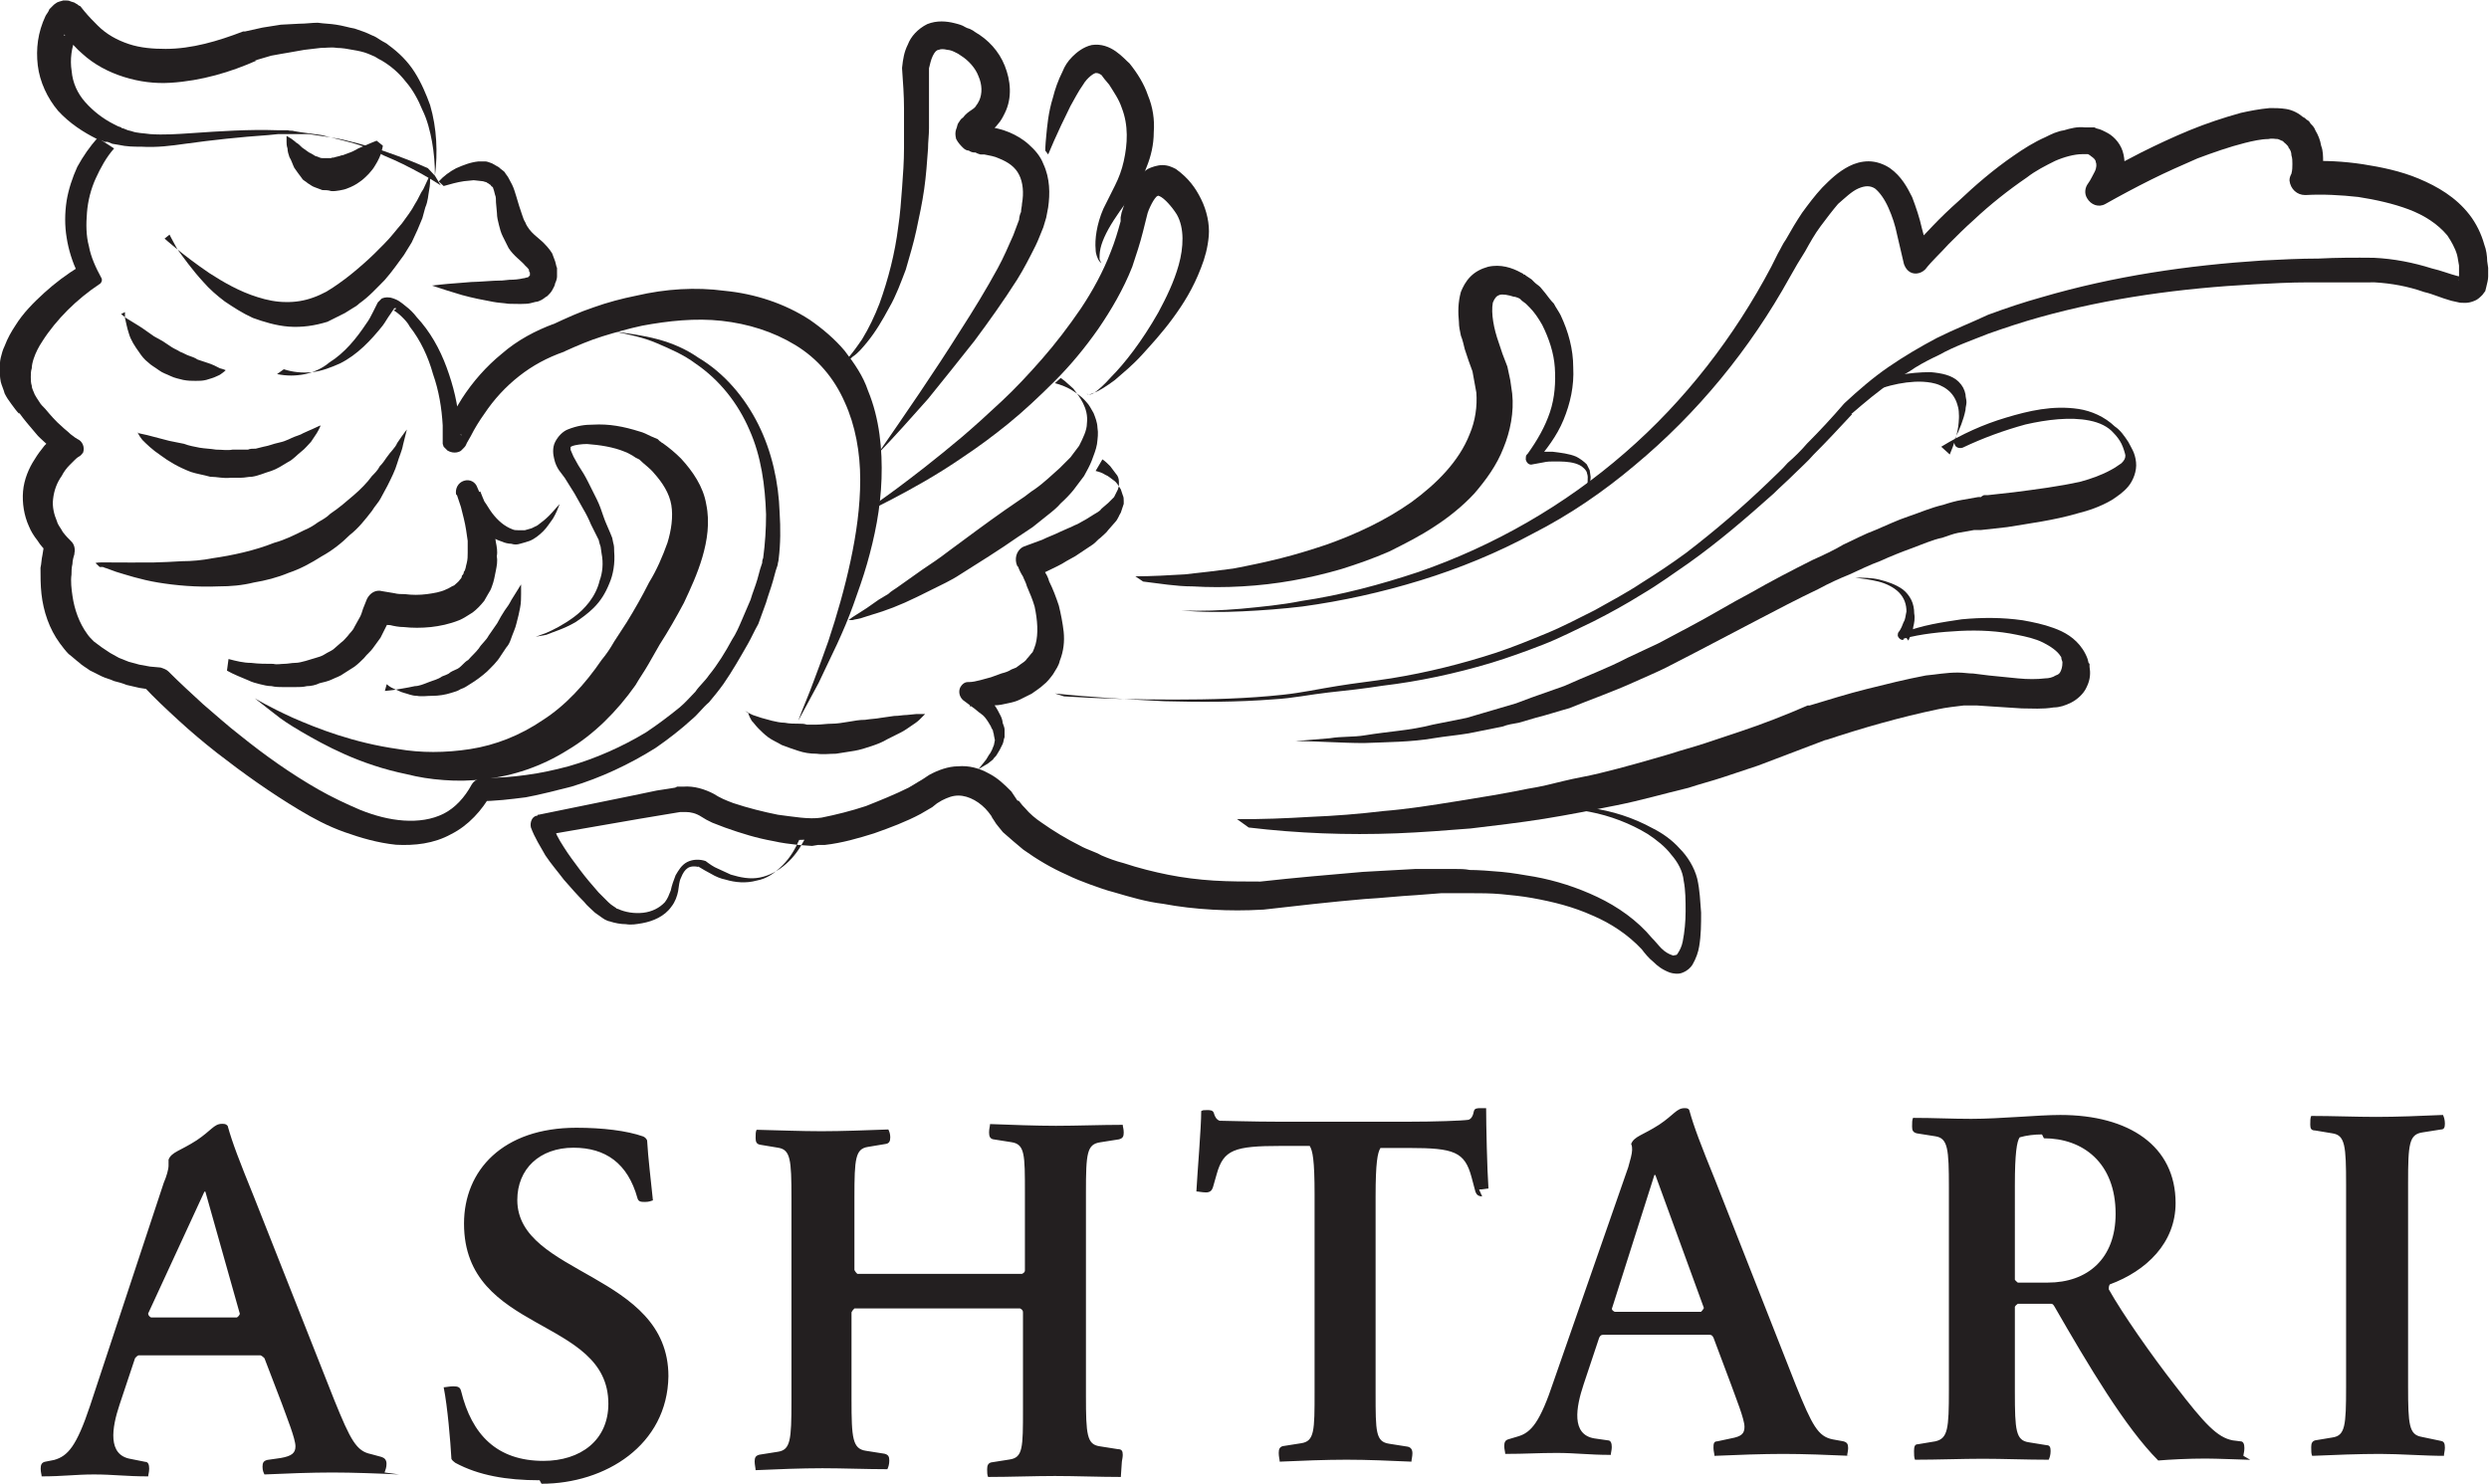 <svg xml:space="preserve" data-sanitized-enable-background="new 108.92 47.88 342.492 204.212" viewBox="108.92 47.88 342.492 204.212" height="204.212px" width="342.492px" y="0px" x="0px" xmlns:xlink="http://www.w3.org/1999/xlink" xmlns="http://www.w3.org/2000/svg" id="Layer_1" version="1.1">
<g transform="matrix(1.333 0 0 -1.333 0 305.333)">
	<path d="M125.88,175.77c-1.33,0.6-2.7,1.13-4.06,1.6c-0.68,0.26-1.38,0.45-2.07,0.65l-1.04,0.3l-1,0.25
		c-1.4,0.38-2.8,0.5-4.1,0.72h-3.2l-1-0.1c-2.9-0.2-5.7-0.5-8.6-0.9c-1.4-0.2-2.9-0.4-4.5-0.3c-0.8,0-1.5,0-2.4,0.2l-0.6,0.1
		l-0.5,0.2h-0.3l-0.2,0.1l-0.6,0.2c-1.4,0.7-2.8,1.6-4,2.9c-1.1,1.3-1.9,3-2.1,4.7s0,3.4,0.8,5.1c0.1,0.2,0.3,0.4,0.4,0.7l0.4,0.4
		c0.1,0.1,0.1,0.1,0.4,0.3c0.2,0.1,0.7,0.2,0.6,0.2h0.3c0.2,0,0.3,0,0.5-0.1c0.3-0.1,0.4-0.1,0.5-0.2c0.2-0.1,0.2-0.1,0.3-0.2
		l0.2-0.1l0.4-0.5c0.5-0.6,0.9-1,1.4-1.5c0.9-0.9,2-1.5,3.2-1.9c1.2-0.4,2.5-0.5,3.8-0.5c2.7,0,5.4,0.8,8,1.8h0.2l1.8,0.4l1.9,0.3
		l1.9,0.1c0.7,0,1.3,0.1,1.9,0.1c0.7-0.1,1.3-0.1,1.9-0.2c0.7-0.1,1.3-0.3,1.9-0.4c0.6-0.2,1.2-0.4,1.8-0.7c0.3-0.1,0.6-0.3,0.9-0.5
		c0.3-0.2,0.6-0.3,0.8-0.5c1.1-0.8,2-1.7,2.7-2.8c0.7-1.1,1.2-2.3,1.6-3.4c0.7-2.4,0.8-4.9,0.5-7.3 M126.61,174.99
		c0,1.2-0.1,2.4-0.3,3.5c-0.2,1.1-0.5,2.3-1,3.3c-0.4,1-1,2.1-1.7,2.9c-0.7,0.9-1.5,1.6-2.5,2.2c-0.2,0.1-0.4,0.2-0.7,0.4l-0.7,0.3
		c-0.5,0.2-1,0.3-1.6,0.4c-0.5,0.1-1.1,0.2-1.6,0.2c-0.6,0.1-1.1,0-1.7,0l-1.7-0.2l-1.7-0.3c0,0-1.2-0.2-1.7-0.3l-1.7-0.5h0.2
		c-2.7-1.2-5.7-2.1-8.9-2.3c-1.6-0.1-3.2,0.1-4.8,0.6c-1.6,0.5-3.1,1.3-4.3,2.4c-0.6,0.5-1.2,1.2-1.6,1.7l-0.3,0.3v-0.1l0.3-0.1
		l0.3-0.1h0.3h-0.1c-0.2-0.1,0.2,0,0.3,0.1l0.2,0.1l-0.1-0.3c-0.4-0.9-0.6-2.2-0.4-3.4c0.1-1.2,0.6-2.3,1.4-3.2
		c0.8-0.9,1.8-1.7,3-2.3l0.4-0.2l0.3-0.1l0.1-0.1c-0.1,0.1,0,0,0,0h0.1l0.5-0.2l0.4-0.1c0.5-0.2,1.2-0.2,1.9-0.3
		c1.4-0.1,2.8,0,4.3,0.1c2.9,0.2,5.9,0.4,8.8,0.3h1.1c0.3-0.1,0.4,0,0.7-0.1l0.6-0.1l2.2-0.3c1.5-0.4,3-0.7,4.4-1.2l1-0.4l1-0.5
		c0.7-0.3,1.4-0.6,2-0.9c1.4-0.7,2.7-1.4,3.9-2.2" fill="#231F20"></path>
	<path d="M121.23,178.1c0,0-0.02-0.23-0.13-0.6c-0.1-0.4-0.32-0.9-0.68-1.47c-0.17-0.3-0.4-0.57-0.66-0.86
		c-0.28-0.27-0.56-0.58-0.94-0.82c-0.36-0.27-0.8-0.5-1.27-0.67c-0.22-0.1-0.5-0.15-0.76-0.2c-0.3-0.05-0.6-0.1-0.9-0.07
		c-0.3,0.1-0.6,0.1-0.9,0.1l-0.8,0.3c-0.3,0.1-0.5,0.3-0.7,0.4c-0.2,0.2-0.5,0.3-0.6,0.5c-0.3,0.4-0.6,0.8-0.8,1.1
		c-0.2,0.4-0.3,0.8-0.5,1.1c-0.1,0.3-0.2,0.6-0.2,0.9c-0.1,0.3-0.1,0.5-0.1,0.7v0.6l0.5-0.3c0.1-0.1,0.3-0.2,0.5-0.4
		c0.2-0.1,0.4-0.3,0.6-0.5l0.7-0.5c0.2-0.1,0.4-0.2,0.7-0.4c0.2,0,0.4-0.2,0.7-0.2h0.9c0.1,0.1,0.2,0,0.4,0.1l0.4,0.1
		c0.1,0,0.2,0.1,0.4,0.1l0.8,0.3c0.3,0.1,0.6,0.3,0.8,0.4l1.4,0.6l0.5,0.2 M93.49,177.81c-0.8-0.9-1.4-2-1.9-3.1
		c-0.5-1.1-0.8-2.3-0.9-3.5c-0.1-1.2-0.1-2.4,0.2-3.5c0.2-1.1,0.7-2.2,1.3-3.3c0.1-0.2,0-0.5-0.2-0.6c-1.2-0.8-2.3-1.7-3.3-2.7
		c-1-1-1.9-2.1-2.6-3.2c-0.4-0.6-0.7-1.2-0.9-1.8c-0.1-0.3-0.2-0.7-0.2-1c-0.1-0.3-0.1-0.6-0.1-0.9s0-0.6,0.1-0.9
		c0-0.3,0.2-0.6,0.3-0.9c0.1-0.2,0.3-0.5,0.5-0.8c0.1-0.2,0.4-0.5,0.6-0.7c0.5-0.6,1.1-1.3,1.7-1.8c0.3-0.3,0.6-0.5,0.9-0.8l0.4-0.3
		c0.1-0.1,0.2-0.1,0.3-0.2c0.5-0.2,0.8-0.8,0.6-1.4c-0.1-0.1-0.2-0.3-0.4-0.4c-0.2-0.1-0.4-0.3-0.5-0.4l-0.5-0.5
		c-0.3-0.3-0.6-0.7-0.8-1.1c-0.5-0.7-0.8-1.5-0.9-2.4c-0.1-0.8,0.1-1.6,0.4-2.3c0.1-0.4,0.4-0.7,0.6-1.1c0.3-0.4,0.6-0.7,0.9-1
		c0.3-0.3,0.4-0.8,0.3-1.2v-0.1c-0.1-0.3-0.2-0.7-0.2-1c-0.1-0.4-0.1-0.8-0.1-1.1c-0.1-0.7,0-1.5,0.1-2.2c0.2-1.4,0.7-2.8,1.5-3.9
		c0.2-0.3,0.4-0.5,0.7-0.8c0.3-0.2,0.5-0.4,0.8-0.6l0.9-0.6l0.9-0.5l1-0.4l1.1-0.3l1.1-0.2l1.1-0.1c0.3-0.1,0.6-0.2,0.8-0.4
		c1.2-1.2,2.4-2.3,3.6-3.4c1.3-1.1,2.5-2.2,3.8-3.2c2.6-2.1,5.3-4,8.1-5.6c1.4-0.8,2.9-1.5,4.3-2.099c1.5-0.601,3-1,4.5-1.1
		c1.5-0.1,2.9,0.1,4.1,0.699c1.2,0.6,2.2,1.7,2.9,3c0.3,0.5,0.8,0.7,1.3,0.7c1.4,0,2.9,0.1,4.3,0.3c1.5,0.201,2.9,0.5,4.4,0.901
		c2.8,0.799,5.5,2,8,3.5c1.2,0.8,2.4,1.7,3.5,2.6c0.6,0.5,1,1,1.6,1.6c0.4,0.6,1,1.1,1.4,1.7c0.9,1.1,1.7,2.4,2.4,3.7
		c0.4,0.6,0.7,1.3,1,2l0.9,2.1c0.2,0.7,0.5,1.4,0.7,2.1l0.3,1.1l0.2,0.6c0,0.1,0,0.3,0.1,0.5c0.2,1.5,0.3,3,0.3,4.5
		c-0.1,3-0.5,6-1.7,8.7c-1.2,2.8-3.1,5.2-5.6,6.9c-1.2,0.9-2.6,1.5-4,2.1c-1.4,0.6-2.9,0.9-4.4,1.2c1.5-0.2,3-0.4,4.5-0.8
		c1.5-0.4,2.9-1,4.2-1.9c2.7-1.6,4.8-4.1,6.2-6.9c1.4-2.8,2.1-6,2.2-9.1c0.1-1.6,0.1-3.2-0.1-4.8c0-0.2-0.1-0.4-0.1-0.6l-0.2-0.6
		l-0.3-1.1c-0.2-0.7-0.5-1.5-0.7-2.2l-0.8-2.2c-0.4-0.7-0.7-1.4-1.1-2.1c-0.8-1.4-1.6-2.8-2.5-4.1c-0.5-0.7-1-1.3-1.5-1.9
		c-0.6-0.5-1.1-1.2-1.7-1.7c-1.2-1.1-2.5-2.1-3.8-3c-2.7-1.7-5.7-3.1-8.7-4c-1.6-0.4-3.1-0.8-4.7-1.1c-1.6-0.2-3.1-0.4-4.9-0.4
		l1.3,0.7c-0.9-1.6-2.3-3.2-4.1-4.1c-1.8-1-3.8-1.2-5.7-1.1c-1.9,0.2-3.6,0.7-5.3,1.3c-1.7,0.6-3.2,1.4-4.7,2.301
		c-3,1.8-5.8,3.8-8.5,5.9c-1.4,1.1-2.7,2.2-3.9,3.3c-1.3,1.2-2.5,2.3-3.7,3.6l0.9-0.4l-1.3,0.2l-1.3,0.3c-0.5,0.2-0.9,0.3-1.3,0.4
		c-0.4,0.2-0.9,0.3-1.3,0.5l-1.2,0.6c-0.4,0.3-0.8,0.5-1.1,0.8c-0.4,0.3-0.7,0.6-1.1,0.9c-0.3,0.3-0.6,0.7-0.9,1.1
		c-1.1,1.5-1.7,3.3-1.9,5.1c-0.1,0.9-0.1,1.8-0.1,2.7c0.1,0.4,0.1,0.9,0.2,1.3c0.1,0.5,0.1,0.9,0.3,1.4l0.3-1.2
		c-0.4,0.4-0.8,0.8-1.1,1.3c-0.4,0.5-0.7,1-0.9,1.5c-0.5,1.1-0.7,2.4-0.6,3.6c0.1,1.2,0.6,2.4,1.2,3.3c0.3,0.5,0.6,0.9,1,1.4
		l0.6,0.6c0.2,0.2,0.4,0.4,0.7,0.6l0.2-1.8c-0.3,0.1-0.6,0.3-0.8,0.4c-0.2,0.2-0.4,0.3-0.6,0.5c-0.3,0.3-0.7,0.6-1,1
		c-0.6,0.7-1.2,1.4-1.7,2.1v-0.1c-0.3,0.3-0.5,0.6-0.8,1c-0.3,0.4-0.5,0.7-0.7,1.1c-0.1,0.4-0.3,0.8-0.4,1.2
		c-0.1,0.5-0.1,0.9-0.1,1.3s0,0.8,0.1,1.2c0.1,0.4,0.2,0.8,0.4,1.2c0.3,0.8,0.7,1.5,1.1,2.1c0.8,1.3,1.9,2.4,3,3.4
		c1.1,1,2.3,1.9,3.6,2.7l-0.2-0.6c-0.5,1.1-0.9,2.3-1.1,3.6c-0.2,1.2-0.2,2.5,0,3.8c0.2,1.2,0.6,2.4,1.1,3.5c0.6,1.1,1.3,2.1,2.1,3" fill="#231F20"></path>
	<path d="M98.7,168.5c0,0,0.45-0.4,1.24-1.05c0.8-0.65,1.95-1.54,3.36-2.5c1.42-0.92,3.13-1.92,5.02-2.5
		c0.94-0.3,1.92-0.5,2.9-0.5c0.96-0.02,1.92,0.13,2.84,0.47c0.46,0.16,0.9,0.37,1.34,0.6l0.67,0.42l0.64,0.44
		c0.9,0.63,1.7,1.3,2.5,2c0.8,0.7,1.5,1.4,2.2,2.12c0.7,0.7,1.2,1.4,1.8,2.08c0.5,0.7,1,1.33,1.3,1.93c0.4,0.6,0.6,1.2,0.9,1.6
		l0.7,1.5v-0.4c0-0.3,0-0.7-0.1-1.2s-0.1-1.1-0.4-1.8l-0.3-1.1l-0.5-1.2l-0.6-1.3l-0.8-1.3c-0.6-0.8-1.2-1.7-2-2.6
		c-0.8-0.8-1.6-1.7-2.6-2.4c-0.2-0.2-0.5-0.4-0.7-0.5l-0.8-0.5l-1.8-0.9c-1.3-0.4-2.6-0.6-4-0.5c-1.3,0.1-2.6,0.5-3.7,0.9
		c-1.1,0.5-2,1.1-2.9,1.7c-0.8,0.6-1.6,1.3-2.2,2c-1.2,1.3-2.1,2.6-2.7,3.4c-0.5,0.9-0.8,1.5-0.8,1.5 M94.21,160.71l0.5-0.4l1.3-0.8
		c0.5-0.3,1-0.7,1.6-1.1l0.9-0.5l0.9-0.6c0.3-0.2,0.6-0.3,0.9-0.5c0.3-0.1,0.6-0.3,0.9-0.4c0.3-0.1,0.6-0.2,0.9-0.4l0.9-0.3
		c0.3-0.1,0.6-0.2,0.8-0.3l0.6-0.3c0.4-0.1,0.6-0.2,0.6-0.2s-0.2-0.2-0.5-0.4c-0.1-0.1-0.4-0.2-0.6-0.3s-0.6-0.2-0.9-0.3
		c-0.4-0.1-0.7-0.1-1.1-0.1c-0.4,0-0.8,0-1.3,0.1c-0.4,0.1-0.9,0.2-1.3,0.4s-0.8,0.3-1.2,0.6c-0.4,0.3-0.8,0.5-1.1,0.8
		c-0.4,0.3-0.7,0.7-0.9,1c-0.5,0.7-0.9,1.3-1.1,2c-0.2,0.6-0.3,1.2-0.4,1.6v0.6 M110.31,154.51c1-0.2,1.9-0.2,2.9,0
		c0.9,0.2,1.8,0.6,2.5,1.2c1.6,1,2.8,2.5,3.8,4c0.3,0.4,0.5,0.8,0.7,1.2l0.3,0.6l0.1,0.2l0.1,0.2l0.1,0.1l0.1,0.1l0.2,0.2
		c0.5,0.2,0.7,0.1,0.9,0.1c0.8-0.2,1.1-0.5,1.6-0.9c0.4-0.3,0.8-0.7,1.1-1.1c1.4-1.5,2.4-3.3,3.1-5.2c0.7-1.9,1.2-3.9,1.3-5.9
		l0.1-0.7l0.1-0.5v0.2c-0.1,0-0.1,0.1-0.2,0.2l-0.2,0.2c-0.6,0.4-1.2,0.1-1.3,0l-0.1-0.1c0,0,0,0.1,0.1,0.2l0.3,0.6
		c0.5,0.9,1,1.8,1.5,2.6c1.1,1.7,2.5,3.3,4.1,4.6c1.6,1.4,3.5,2.4,5.4,3.1l-0.2-0.1c1.5,0.7,2.8,1.3,4.3,1.8
		c1.4,0.5,2.9,0.9,4.4,1.2c3,0.7,6.1,0.9,9.1,0.5c3.1-0.3,6.2-1.3,8.8-3c1.3-0.9,2.6-2,3.6-3.2c1-1.3,1.9-2.6,2.4-4.1
		c1.2-2.9,1.5-6.1,1.4-9.1c-0.1-3.1-0.7-6-1.5-8.8c-0.4-1.4-0.9-2.8-1.4-4.2c-0.5-1.4-1.1-2.8-1.7-4.1c-0.6-1.3-1.3-2.7-1.9-4
		l-2.1-3.9c0.5,1.4,1.1,2.7,1.6,4.1c0.5,1.3,1,2.7,1.5,4.1c0.9,2.7,1.7,5.5,2.3,8.3c0.6,2.8,1,5.6,1,8.4c0,2.8-0.5,5.6-1.6,8
		c-1.1,2.5-2.8,4.5-5.1,5.9c-2.3,1.4-4.9,2.2-7.6,2.5c-2.7,0.3-5.5,0-8.2-0.5c-1.4-0.3-2.8-0.7-4.1-1.1s-2.7-1-3.8-1.5l-0.2-0.1
		c-1.7-0.6-3.2-1.4-4.6-2.5c-1.4-1.1-2.6-2.4-3.6-3.9c-0.5-0.7-1-1.5-1.4-2.3l-0.4-0.7c-0.1-0.2-0.1-0.3-0.3-0.5l-0.3-0.3
		c-0.1-0.1-0.7-0.4-1.4,0l-0.2,0.2l-0.2,0.2l-0.1,0.3v1.9c-0.1,1.8-0.4,3.6-1,5.3c-0.5,1.8-1.3,3.5-2.4,4.9c-0.2,0.4-0.5,0.7-0.8,1
		c-0.3,0.3-0.7,0.6-0.9,0.7h0.1l0.1,0.1c0,0,0.1,0,0.1,0.1h-0.2c0,0.1-0.1-0.1,0.1,0.1l-0.1-0.1l-0.4-0.6c-0.3-0.4-0.5-0.8-0.8-1.2
		c-1.2-1.5-2.6-3-4.4-3.9c-0.9-0.4-1.9-0.8-2.9-0.9c-1-0.1-2,0-2.9,0.3 M96.01,148.41l0.9-0.2l2.3-0.6l1.5-0.3
		c0.5-0.2,1.1-0.3,1.6-0.4c0.6-0.1,1.1-0.1,1.7-0.2c0.6,0,1.2-0.1,1.7,0h1.6c0.2,0.1,0.5,0.1,0.8,0.1l0.8,0.2c0.6,0.1,1,0.3,1.5,0.4
		c0.5,0.1,1,0.3,1.4,0.5s0.9,0.3,1.2,0.5c0.4,0.2,0.7,0.3,0.9,0.4c0.6,0.3,0.9,0.4,0.9,0.4s-0.1-0.3-0.4-0.8l-0.6-0.9
		c-0.3-0.3-0.6-0.7-1-1c-0.4-0.3-0.8-0.8-1.4-1.1c-0.5-0.3-1.1-0.7-1.7-0.9c-0.7-0.2-1.3-0.5-2-0.6c-0.4,0-0.7-0.1-1.1-0.1h-1.1
		c-0.7-0.1-1.4,0.1-2.1,0.1c-0.7,0.2-1.4,0.3-2,0.5c-1.3,0.5-2.3,1.1-3.1,1.7c-0.9,0.6-1.5,1.2-1.9,1.6c-0.4,0.5-0.5,0.8-0.5,0.8" fill="#231F20"></path>
	<path d="M91.57,135c0,0,0.13,0.05,0.44,0.06c0.3,0,0.8,0.02,1.3,0c1.1,0,2.6-0.02,4.3,0c0.9,0.03,1.9,0.06,2.9,0.13
		c1,0,2.1,0.1,3.1,0.3c2.1,0.3,4.4,0.8,6.4,1.6c1.1,0.3,2.1,0.8,3.1,1.3c0.5,0.2,1,0.5,1.4,0.8c0.5,0.3,0.9,0.5,1.3,0.9
		c0.9,0.6,1.7,1.3,2.4,1.9c0.7,0.6,1.4,1.3,1.9,2c0.3,0.3,0.6,0.6,0.8,1c0.3,0.3,0.5,0.6,0.7,0.9c0.4,0.6,0.9,1,1.1,1.5
		c0.6,0.9,1,1.4,1,1.4l-0.4-1.6c-0.1-0.6-0.4-1.2-0.6-1.9c-0.2-0.7-0.6-1.5-1-2.3l-0.7-1.3c-0.2-0.4-0.6-0.8-0.9-1.3
		c-0.7-0.9-1.4-1.8-2.3-2.5c-0.8-0.8-1.8-1.6-2.9-2.2c-1.1-0.7-2.2-1.3-3.4-1.7c-1.2-0.5-2.4-0.8-3.6-1c-1.2-0.3-2.4-0.4-3.6-0.4
		c-2.3-0.1-4.5,0.1-6.3,0.4c-1.8,0.3-3.3,0.8-4.3,1.1l-1.1,0.4c-0.1,0-0.2,0.1-0.3,0.1H92 M105.3,125.09c0.76-0.2,1.54-0.4,2.32-0.4
		c0.8-0.1,1.54-0.1,2.3-0.1c0.4-0.1,0.74,0,1.1,0c0.4,0,0.8,0.1,1.13,0.1c0.4,0,0.7,0.1,1.1,0.2l1,0.3c0.36,0.1,0.7,0.2,1,0.4
		c0.3,0.2,0.6,0.3,0.87,0.5l0.8,0.7c0.3,0.2,0.5,0.5,0.7,0.7c0.2,0.3,0.5,0.5,0.67,0.9l0.5,0.9c0.2,0.3,0.3,0.7,0.4,1l0.4,1
		c0.3,0.6,0.9,1,1.6,0.8l1.2-0.2c0.4-0.1,0.7-0.1,1.1-0.1c0.8-0.1,1.5-0.1,2.3,0c0.7,0.1,1.4,0.2,2,0.5c0.3,0.1,0.5,0.3,0.8,0.4
		c0.2,0.2,0.5,0.4,0.6,0.6c0.1,0.1,0.2,0.2,0.2,0.4c0.1,0.1,0.2,0.2,0.2,0.4c0.2,0.2,0.2,0.6,0.3,0.9c0.1,0.4,0.1,0.7,0.1,1.1v1.2
		c-0.1,0.7-0.2,1.5-0.4,2.3l-0.3,1.2l-0.4,1.2l-0.1,0.1c-0.1,0.6,0.2,1.2,0.8,1.4c0.6,0.2,1.2-0.1,1.4-0.7l0.3-0.7
		c0.1-0.2,0.2-0.4,0.4-0.7c0.3-0.4,0.5-0.8,0.8-1.2c0.6-0.8,1.3-1.4,2.1-1.7c0.2-0.1,0.4-0.1,0.6-0.1h0.7l0.7,0.2l0.6,0.3
		c0.4,0.3,0.8,0.6,1.2,1s0.7,0.8,1.1,1.2c-0.2-0.5-0.4-1-0.7-1.5c-0.3-0.4-0.6-0.9-1-1.3c-0.4-0.4-0.9-0.8-1.4-1
		c-0.3-0.1-0.6-0.2-1-0.3c-0.3-0.1-0.6-0.1-0.9,0c-0.3,0-0.7,0.1-0.9,0.2c-0.3,0.1-0.6,0.2-0.9,0.4c-0.5,0.3-1,0.7-1.4,1.1
		c-0.4,0.4-0.8,0.8-1.2,1.3l-0.5,0.7c-0.1,0.2-0.3,0.5-0.4,0.8l2.1,0.9c0.3-0.8,0.7-1.6,1-2.5s0.5-1.8,0.6-2.7
		c0.1-0.5,0.2-1,0.1-1.5c0.1-0.5,0-1-0.1-1.5s-0.2-1.1-0.4-1.6c-0.1-0.3-0.2-0.5-0.4-0.8c-0.1-0.2-0.3-0.5-0.4-0.7
		c-0.4-0.5-0.8-0.9-1.2-1.2c-0.5-0.3-0.9-0.6-1.4-0.8c-1-0.4-2-0.6-2.9-0.7c-1-0.1-1.9-0.1-2.8,0c-0.5,0-1,0.1-1.4,0.2
		c-0.5,0-0.9,0.1-1.4,0.3l1.6,0.8l-0.6-1.2l-0.6-1.2l-0.8-1.1c-0.2-0.3-0.6-0.6-0.9-1c-0.3-0.3-0.6-0.6-1-0.9l-1.1-0.7
		c-0.4-0.3-0.8-0.4-1.2-0.6c-0.4-0.2-0.9-0.3-1.3-0.4c-0.4-0.2-0.9-0.3-1.3-0.3c-0.4-0.1-0.8-0.1-1.3-0.1H111
		c-0.4,0-0.86,0-1.26,0.1c-0.4,0-0.8,0.1-1.2,0.2c-0.4,0.1-0.8,0.2-1.2,0.4c-0.7,0.3-1.5,0.6-2.2,1 M121.44,121.79l0.9,0.1
		c0.56,0.1,1.3,0.2,2.2,0.4c0.4,0,0.9,0.2,1.4,0.4c0.5,0.2,1,0.3,1.4,0.6c0.3,0.1,0.5,0.2,0.7,0.3c0.2,0.2,0.5,0.3,0.7,0.4
		c0.3,0.1,0.5,0.3,0.7,0.5c0.2,0.2,0.4,0.4,0.6,0.5c0.34,0.4,0.8,0.8,1.1,1.2c0.3,0.5,0.74,0.8,1,1.3l0.9,1.3
		c0.26,0.5,0.5,0.9,0.76,1.3c0.3,0.4,0.5,0.7,0.7,1.1l0.5,0.8c0.3,0.5,0.5,0.8,0.5,0.8v-1c0-0.4,0-0.9-0.1-1.4
		c-0.1-0.5-0.2-1-0.37-1.6c-0.1-0.5-0.4-1.1-0.6-1.7c-0.1-0.3-0.26-0.6-0.45-0.8l-0.6-0.9c-0.36-0.6-0.9-1.1-1.4-1.6
		c-0.57-0.5-1.1-0.9-1.76-1.3c-0.3-0.2-0.6-0.4-0.94-0.5c-0.3-0.2-0.65-0.3-1-0.4c-0.63-0.2-1.3-0.3-1.9-0.3c-0.6,0-1.14-0.1-1.65,0
		c-0.5,0-0.9,0.2-1.3,0.3c-0.4,0.1-0.7,0.3-1,0.4c-0.5,0.2-0.8,0.5-0.8,0.5" fill="#231F20"></path>
	<path d="M108,121.04c0,0,1.36-0.84,3.9-2c2.55-1.12,6.3-2.6,10.93-3.25c2.3-0.4,4.85-0.4,7.42,0
		c2.58,0.4,5.15,1.4,7.5,3c2.34,1.5,4.35,3.7,6.06,6.2c0.5,0.6,0.9,1.2,1.3,1.9l1.3,2c0.8,1.3,1.6,2.7,2.3,4.1
		c0.8,1.3,1.4,2.7,1.9,4.1c0.4,1.3,0.6,2.7,0.4,3.9c-0.2,1.2-0.9,2.3-1.8,3.3c-0.4,0.5-1,0.9-1.5,1.4l-0.2,0.1l-0.2,0.1l-0.3,0.2
		c-0.2,0.1-0.5,0.3-0.8,0.4c-1.2,0.5-2.6,0.7-3.9,0.8c-0.6,0-1.2-0.1-1.5-0.2l-0.2-0.1v-0.3c0.1-0.2,0.2-0.5,0.3-0.7l0.5-0.9
		c0.4-0.6,0.7-1.1,1-1.7l0.9-1.8c0.3-0.6,0.5-1.2,0.7-1.8c0.2-0.6,0.5-1.2,0.7-1.7l0.2-0.5l0.1-0.5c0.1-0.3,0.1-0.6,0.1-0.9
		c0.1-1.2-0.1-2.4-0.5-3.3c-0.4-1-0.9-1.8-1.6-2.5c-0.6-0.6-1.3-1.1-1.9-1.5c-1.2-0.7-2.3-1-3-1.3l-1.1-0.2l1.1,0.4
		c0.7,0.3,1.7,0.8,2.8,1.6c1.1,0.8,2.3,2.1,2.7,3.8c0.3,0.8,0.4,1.8,0.2,2.8l-0.1,0.7l-0.1,0.3l-0.1,0.4l-0.8,1.6
		c-0.2,0.5-0.5,1.1-0.8,1.6l-0.9,1.6c-0.3,0.5-0.7,1.1-1,1.6l-0.6,0.8c-0.2,0.3-0.4,0.7-0.5,1.2c-0.1,0.4-0.2,1.1,0.1,1.7
		c0.3,0.6,0.8,1.1,1.3,1.3c1,0.4,1.8,0.5,2.6,0.5c1.7,0.1,3.2-0.2,4.8-0.7c0.4-0.1,0.8-0.3,1.2-0.5l0.7-0.3l0.2-0.2
		c0.2-0.1,0.2-0.2,0.3-0.2c0.7-0.5,1.3-1,1.9-1.6c1.2-1.3,2.3-2.9,2.6-4.7c0.4-1.9,0.1-3.8-0.4-5.5s-1.2-3.2-1.9-4.7
		c-0.8-1.5-1.6-2.9-2.5-4.3l-1.2-2.1c-0.4-0.7-0.9-1.4-1.3-2.1c-1.9-2.7-4.3-5.1-7-6.7c-2.7-1.7-5.7-2.7-8.6-3
		c-1.5-0.2-2.9-0.2-4.2-0.1c-1.4,0.1-2.6,0.3-3.8,0.601c-4.9,1-8.5,3-10.9,4.4c-1.2,0.7-2.1,1.3-2.7,1.8l-0.9,0.7 M168,155
		c1.1,0.8,1.9,1.95,2.7,3.1c0.7,1.15,1.3,2.4,1.8,3.7c0.9,2.5,1.6,5.2,1.93,7.9c0.2,1.3,0.3,2.7,0.4,4.05c0.1,1.34,0.2,2.7,0.2,4.1
		v4.1c0,1.34-0.1,2.7-0.2,4.1v0.1c0.1,0.9,0.2,1.6,0.6,2.4c0.3,0.8,1,1.6,2,2.1c1,0.4,2,0.3,2.8,0.1c0.4-0.1,0.8-0.2,1.1-0.4
		l0.2-0.1l0.3-0.1c0.2-0.1,0.4-0.2,0.5-0.3c1.4-0.8,2.5-2,3.1-3.5c0.6-1.5,0.8-3.3,0-4.9c-0.2-0.4-0.4-0.8-0.7-1.12
		c-0.23-0.34-0.7-0.7-0.9-0.85c-0.2-0.15-0.4-0.34-0.5-0.5l-0.1-0.1c0,0,0,0.1,0.07,0.2c0,0.1,0,0.3-0.1,0.5
		c-0.1,0.3-0.3,0.5-0.4,0.6l-0.2,0.1l0.2-0.05l0.3-0.06h0.15l0.5-0.1c0.7-0.14,1.45-0.3,2.16-0.6c0.7-0.3,1.4-0.7,2-1.25
		c0.6-0.53,1.2-1.2,1.5-2c0.7-1.5,0.7-3.1,0.5-4.5l-0.2-1.05l-0.3-1c-0.3-0.7-0.5-1.3-0.8-1.9c-0.6-1.2-1.2-2.38-1.9-3.5
		c-1.4-2.2-2.9-4.3-4.4-6.32c-1.6-2.03-3.2-4.02-4.8-6c-1.7-1.92-3.4-3.83-5.2-5.7c2.9,4.2,5.8,8.4,8.5,12.7
		c1.4,2.17,2.7,4.3,3.9,6.5c0.6,1.1,1.1,2.27,1.6,3.4l0.6,1.6c0,0.22,0.1,0.62,0.2,0.8c0,0.3,0.1,0.6,0.1,0.87
		c0.2,1.1,0.1,2.18-0.3,2.97c-0.4,0.8-1.1,1.3-2.1,1.7c-0.4,0.2-1,0.3-1.5,0.4h-0.4l-0.3,0.1l-0.2,0.1c-0.2,0-0.4,0-0.7,0.2
		c-0.2,0-0.4,0.1-0.6,0.3s-0.5,0.5-0.7,0.9c-0.1,0.4-0.1,0.7,0,1c0.1,0.2,0.1,0.4,0.2,0.6c0.2,0.3,0.3,0.5,0.5,0.6
		c0.3,0.4,0.6,0.6,0.9,0.8c0.3,0.2,0.4,0.3,0.5,0.5c0.1,0.1,0.2,0.3,0.3,0.5c0.3,0.7,0.3,1.6-0.1,2.5c-0.3,0.8-1,1.6-1.8,2.1
		l-0.3,0.2l-0.2,0.1l-0.2,0.1c-0.2,0.1-0.5,0.2-0.7,0.2c-0.4,0.1-0.7,0.1-0.9,0c-0.2,0-0.4-0.2-0.6-0.6c-0.2-0.4-0.3-0.9-0.4-1.3
		v-6.2c0-0.7-0.1-1.4-0.1-2.1c-0.1-1.4-0.2-2.8-0.4-4.2s-0.5-2.8-0.8-4.2c-0.3-1.4-0.7-2.7-1.1-4.1c-0.5-1.3-1-2.7-1.7-3.9
		c-0.7-1.3-1.4-2.5-2.3-3.6c-0.5-0.6-0.9-1.1-1.5-1.5c-0.5-0.5-1.1-0.9-1.7-1.2 M189.61,177.59c0,0,0,0.5,0.1,1.5
		c0.1,1,0.2,2.4,0.7,4c0.2,0.8,0.5,1.7,1,2.7c0.2,0.5,0.5,1,1,1.5c0.4,0.4,1.1,1,2,1.2c2,0.3,3.3-1.4,3.9-1.9c0.8-1,1.5-2.1,1.9-3.3
		c0.5-1.2,0.7-2.5,0.6-3.8c0-1.3-0.3-2.5-0.7-3.5c-0.4-1.1-0.9-2.1-1.5-2.9c-0.3-0.5-0.6-0.9-0.9-1.2c-0.3-0.4-0.5-0.7-0.7-1
		c-0.9-1.3-1.5-2.5-1.7-3.4c-0.1-0.5-0.1-0.8-0.1-1.1c0.1-0.3,0.2-0.4,0.2-0.4s-0.1,0-0.3,0.3c-0.1,0.2-0.3,0.6-0.3,1.1
		c-0.1,1,0.1,2.6,0.8,4.2l0.6,1.2l0.6,1.2c0.4,0.8,0.7,1.6,0.9,2.5c0.4,1.8,0.5,3.7-0.2,5.5c-0.3,0.9-0.8,1.6-1.3,2.4l-0.5,0.6
		c-0.1,0.1-0.2,0.3-0.3,0.4c-0.3,0.2-0.4,0.2-0.5,0.2c-0.2,0.1-1-0.5-1.4-1.2c-0.5-0.7-0.9-1.5-1.3-2.2c-0.7-1.4-1.3-2.7-1.7-3.6
		l-0.6-1.4" fill="#231F20"></path>
	<path d="M171.67,140.82c0,0,0.98,0.66,2.63,1.88c1.64,1.22,3.96,3,6.62,5.24c1.33,1.13,2.73,2.4,4.17,3.75
		c1.4,1.3,2.8,2.8,4.2,4.4c1.4,1.6,2.7,3.3,4,5.2c1.2,1.8,2.3,3.8,3.1,5.9c0.4,1,0.7,2,1,3.1v0.4l0.1,0.5l0.3,0.9
		c0.2,0.6,0.4,1.2,0.8,1.8c0.3,0.6,0.7,1.2,1.6,1.8c0.4,0.2,1,0.4,1.5,0.4c0.6,0,1-0.2,1.4-0.4c0.7-0.5,1.2-1,1.6-1.5
		c0.4-0.5,0.7-1,1-1.6c0.6-1.2,0.899-2.6,0.8-3.8s-0.4-2.3-0.8-3.3c-0.8-2.1-1.8-3.7-2.9-5.2c-1.1-1.5-2.2-2.7-3.2-3.8
		c-1-1.1-2-1.9-2.8-2.6c-0.8-0.6-1.6-1.1-2.1-1.3c-0.3-0.1-0.5-0.2-0.6-0.2l-0.2,0.1c0,0,0.1-0.1,0.2-0.1s0.3,0,0.6,0.2
		c0.4,0.3,1,0.8,1.7,1.6c1.4,1.4,3.2,3.7,4.9,6.7c0.8,1.5,1.6,3.1,2.1,4.9c0.5,1.8,0.6,3.8-0.2,5.2c-0.5,0.8-1.3,1.7-1.8,1.9
		c-0.3,0.1-0.1,0-0.2,0c-0.1,0-0.4-0.4-0.6-0.8c-0.2-0.4-0.4-0.8-0.5-1.3l-0.2-0.8l-0.2-0.8c-0.3-1.2-0.7-2.4-1.1-3.6
		c-0.9-2.3-2.2-4.5-3.5-6.4c-1.4-2-2.9-3.8-4.5-5.4c-1.6-1.6-3.2-3.1-4.8-4.4c-1.6-1.3-3.1-2.4-4.6-3.4c-2.9-2-5.5-3.4-7.4-4.4
		c-1.9-1-2.9-1.4-2.9-1.4" fill="#231F20"></path>
	<path d="M190.6,153.57c0,0,0.15-0.03,0.43-0.12c0.28-0.1,0.7-0.24,1.2-0.52c0.47-0.3,1.08-0.66,1.62-1.3
		c0.3-0.3,0.5-0.72,0.75-1.15c0.18-0.46,0.38-0.95,0.4-1.5c0.1-0.57,0.02-1.12-0.05-1.7c-0.1-0.6-0.34-1.13-0.54-1.7
		c-0.2-0.52-0.5-1.06-0.8-1.6l-1.1-1.46c-0.4-0.48-0.8-0.9-1.3-1.35c-0.4-0.47-0.9-0.87-1.4-1.26l-1.5-1.2l-1.5-1
		c-2-1.4-4.1-2.7-6-3.9c-0.9-0.6-2-1.1-3-1.6c-1-0.5-1.8-0.9-2.7-1.3l-1.2-0.5l-1.1-0.4l-1.9-0.6c-0.5-0.2-0.9-0.2-1.2-0.3h-0.4
		l0.4,0.3l1.1,0.7c0.5,0.3,1,0.7,1.6,1.1l1,0.6c0.3,0.3,0.7,0.5,1.1,0.8l2.4,1.7c0.9,0.6,1.8,1.2,2.7,1.9c1.9,1.4,3.9,2.9,5.9,4.3
		l1.6,1.1c0.5,0.3,0.9,0.7,1.4,1c1,0.7,1.8,1.5,2.6,2.2l1.1,1.1l0.9,1.2c0.4,0.8,0.8,1.6,0.8,2.3c0.1,0.8-0.1,1.5-0.4,2.1
		c-0.3,0.6-0.7,1.1-1,1.5l-0.9,0.8l-0.4,0.3 M194.81,144.51c0.4-0.1,0.7-0.2,1-0.4c0.3-0.1,0.6-0.4,0.9-0.6c0.3-0.2,0.5-0.6,0.7-0.9
		l0.2-0.6c0.1-0.2,0.1-0.4,0.1-0.6v-0.3l-0.1-0.3l-0.2-0.6c-0.2-0.3-0.3-0.7-0.6-1l-0.7-0.8c-0.2-0.3-0.5-0.5-0.8-0.8
		c-0.3-0.2-0.5-0.5-0.8-0.7l-0.9-0.6l-0.9-0.6l-0.9-0.5c-0.6-0.4-1.3-0.7-1.9-1l-1.9-0.9l0.7,2.1c0.3-0.4,0.5-0.7,0.7-1.1
		c0.3-0.4,0.5-0.8,0.6-1.2c0.4-0.8,0.7-1.6,1-2.5c0.2-0.8,0.4-1.8,0.5-2.7c0.1-1,0-2-0.4-3c-0.1-0.5-0.4-0.9-0.7-1.4
		c-0.3-0.4-0.6-0.8-1-1.1c-0.3-0.3-0.8-0.6-1.2-0.9l-0.6-0.3l-0.6-0.3c-0.4-0.2-0.8-0.3-1.3-0.4c-0.4-0.1-0.9-0.2-1.3-0.2
		c-0.4,0-0.9-0.1-1.3-0.1h-1.3l0.5,2l0.6-0.4l0.5-0.4l0.9-1c0.3-0.4,0.5-0.8,0.7-1.2c0.1-0.2,0.2-0.5,0.2-0.7
		c0.1-0.3,0.2-0.5,0.2-0.7v-0.8c-0.1-0.2-0.1-0.5-0.2-0.7l-0.3-0.6c-0.1-0.2-0.2-0.3-0.3-0.5c-0.1-0.2-0.3-0.3-0.4-0.5l-0.5-0.4
		l-1-0.6l0.8,1l0.3,0.5c0.1,0.1,0.2,0.3,0.3,0.5l0.2,0.5l0.1,0.5l-0.1,0.5c0,0.2-0.1,0.3-0.1,0.5c-0.1,0.2-0.2,0.3-0.2,0.4l-0.3,0.5
		c-0.2,0.3-0.4,0.6-0.7,0.8s-0.6,0.5-0.9,0.7l-0.4,0.3l-0.4,0.3c-0.5,0.3-0.7,0.9-0.5,1.4c0.2,0.4,0.5,0.6,0.8,0.6h0.1
		c0.4,0,0.8,0.1,1.2,0.2l1.1,0.3l1.1,0.4c0.4,0.1,0.7,0.2,1,0.4l0.5,0.2l0.4,0.3c0.3,0.2,0.6,0.4,0.7,0.6c0.2,0.2,0.4,0.5,0.6,0.7
		c0.1,0.2,0.2,0.5,0.3,0.8c0.3,1.1,0.2,2.5-0.1,3.9c-0.2,0.7-0.5,1.4-0.8,2.1c-0.1,0.4-0.3,0.7-0.4,1c-0.2,0.3-0.4,0.7-0.5,1
		l-0.1,0.1c-0.3,0.7-0.1,1.5,0.5,1.9l0.2,0.1l1.9,0.7c0.6,0.3,1.2,0.5,1.8,0.8l0.9,0.4c0.3,0.1,0.6,0.3,0.9,0.4l0.9,0.5l0.8,0.5
		c0.3,0.2,0.6,0.3,0.8,0.6l0.7,0.6l0.6,0.6l0.2,0.4l0.1,0.2l0.1,0.2c0,0.1,0.1,0.2,0.1,0.4v0.4c0,0.3-0.1,0.6-0.3,0.8l-0.3,0.4
		l-0.3,0.4c-0.2,0.2-0.5,0.5-0.8,0.7 M158.61,119.71l0.8-0.4l0.9-0.3l1.1-0.3c0.4-0.1,0.9-0.2,1.3-0.2c0.5-0.1,1-0.1,1.5-0.1
		c0.3,0,0.5,0,0.8-0.1h0.9c0.6,0,1.1,0.1,1.7,0.1c0.5,0,1.1,0.1,1.7,0.2c0.6,0.1,1.1,0.2,1.7,0.2c0.6,0.1,1.1,0.1,1.6,0.2l1.4,0.2
		c0.5,0,0.9,0.1,1.3,0.1l1,0.1h0.9l-0.6-0.6c-0.2-0.2-0.5-0.4-0.8-0.6c-0.3-0.2-0.7-0.5-1.1-0.7l-1.4-0.7c-0.5-0.3-1-0.5-1.6-0.7
		c-0.6-0.2-1.2-0.4-1.8-0.5l-1.9-0.3c-0.7,0-1.3-0.1-2,0c-0.7,0-1.3,0.1-1.9,0.3c-0.6,0.2-1.2,0.4-1.7,0.6c-0.5,0.3-1,0.5-1.4,0.8
		c-0.4,0.3-0.7,0.6-1,0.9s-0.5,0.6-0.7,0.8c-0.3,0.5-0.4,0.9-0.4,0.9 M164.21,106.41c-0.4-0.9-0.9-1.8-1.7-2.6
		c-0.8-0.801-1.6-1.4-2.7-1.6c-1.1-0.3-2.2-0.199-3.2,0.1c-0.5,0.1-1,0.3-1.5,0.6c-0.4,0.2-0.9,0.5-1.4,0.8l0.1-0.1
		c-0.3,0.1-0.8,0.1-1.1-0.1c-0.3-0.201-0.5-0.501-0.7-1c-0.2-0.4-0.2-0.8-0.3-1.4c-0.1-0.5-0.3-1.1-0.7-1.6c-0.7-1-1.9-1.5-3-1.7
		c-0.6-0.1-1.1-0.2-1.7-0.1c-0.5,0-1.1,0.1-1.7,0.3c-0.1,0-0.3,0.1-0.5,0.2l-0.3,0.2l-0.7,0.5c-0.4,0.4-0.8,0.699-1.1,1.099
		c-0.7,0.7-1.4,1.5-2.1,2.301c-0.6,0.8-1.3,1.6-1.9,2.5c-0.5,0.9-1.1,1.8-1.5,2.9c-0.1,0.5,0.1,1.1,0.6,1.2c0.1,0,0.1,0,0.1,0.1h0.1
		l9.8,2l2.4,0.5l1.3,0.2l0.6,0.1l0.2,0.1h0.6c1.2,0.1,2.3-0.3,3.1-0.7c0.8-0.5,1.3-0.7,2.1-1c1.5-0.5,3.1-0.9,4.6-1.2
		c1.6-0.199,3.2-0.5,4.5-0.3c1.5,0.3,3.1,0.7,4.6,1.2c1.5,0.599,3,1.2,4.4,1.9l1,0.6l0.5,0.3l0.6,0.4c0.9,0.5,2,0.9,3,0.9
		c1.1,0.1,2.2-0.2,3.1-0.699c1-0.5,1.7-1.2,2.4-1.9l0.4-0.601l0.2-0.3l0.1-0.1v0.1l0.1-0.1c0.3-0.4,0.4-0.5,0.6-0.7
		c0.5-0.6,1.1-1.1,1.7-1.5c1.27-0.899,2.6-1.699,4-2.399c0.7-0.4,1.5-0.601,2.2-1c0.7-0.3,1.5-0.6,2.3-0.8c1.5-0.5,3.1-0.9,4.6-1.2
		c1.5-0.3,3.1-0.5,4.7-0.601c1.6-0.1,3.3-0.1,4.9-0.1h-0.1c3.6,0.4,7.1,0.7,10.6,1l5.4,0.3h4.1c0.5,0,1,0,1.5-0.1h-0.2
		c1.2,0,2.3-0.1,3.5-0.2c1.1-0.1,2.2-0.3,3.401-0.5c2.199-0.4,4.4-1.1,6.5-2.099c2.1-1,4.1-2.401,5.6-4.2c0.4-0.4,0.7-0.801,1-1.1
		c0.401-0.4,0.801-0.6,1.1-0.699c0.2-0.1,0.2,0,0.3,0c0.1,0,0.2,0,0.3,0.199c0.201,0.3,0.401,0.7,0.5,1.2c0.2,1,0.3,2.1,0.3,3.1
		c0,1.099,0,2.199-0.2,3.199c-0.1,1-0.601,1.9-1.3,2.7c-0.6,0.8-1.5,1.5-2.4,2.1c-1.8,1.1-3.9,1.9-6,2.3s-4.4,0.601-6.6,0.5
		c2.199,0.3,4.5,0.3,6.699-0.1c2.2-0.3,4.4-1,6.401-2.1c1-0.5,2-1.2,2.8-2.1c0.8-0.8,1.5-1.93,1.8-3.1c0.28-1.23,0.3-2.301,0.4-3.5
		c0-1.2,0-2.301-0.2-3.5c-0.1-0.6-0.3-1.2-0.7-1.9c-0.2-0.3-0.5-0.6-1-0.8c-0.43-0.201-1-0.1-1.32,0c-0.8,0.3-1.3,0.7-1.7,1.1
		c-0.5,0.4-0.9,0.899-1.2,1.299c-1.4,1.5-3.2,2.7-5.1,3.5c-2,0.9-4,1.4-6.2,1.8c-1.1,0.2-2.2,0.3-3.2,0.4c-1.1,0.1-2.2,0.1-3.2,0.1
		h-3l-2.6-0.201c-1.8-0.1-3.5-0.3-5.3-0.4c-3.5-0.3-7.001-0.7-10.5-1.1h-0.1c-1.701-0.1-3.4-0.1-5.101,0c-1.8,0.1-3.5,0.3-5.1,0.601
		c-1.7,0.199-3.4,0.7-5.1,1.2c-0.8,0.2-1.6,0.5-2.45,0.8c-0.8,0.3-1.6,0.601-2.4,1c-1.6,0.7-3.1,1.6-4.5,2.6
		c-0.7,0.58-1.4,1.179-2.1,1.8c-0.3,0.4-0.7,0.801-0.9,1.18l-0.2,0.3l-0.1,0.2c-0.1,0.1-0.2,0.3-0.3,0.4c-0.8,1-2,1.7-3.1,1.7
		c-0.6,0-1.1-0.2-1.7-0.5l-0.5-0.3l-0.5-0.4l-1.2-0.7c-1.5-0.8-3.1-1.4-4.8-2c-1.6-0.5-3.3-1-5.1-1.2h-0.7l-0.6-0.1l-1.4,0.1
		c-0.9,0.1-1.73,0.2-2.6,0.4c-1.7,0.3-3.32,0.8-5,1.4l-1.3,0.5l-0.6,0.3l-0.5,0.3c-0.6,0.4-1.2,0.5-1.6,0.5h-0.62l-0.6-0.1
		l-1.2-0.199l-2.4-0.401l-9.8-1.7l0.78,1.3c0.1-0.4,0.3-0.8,0.5-1.3c0.2-0.4,0.44-0.8,0.7-1.2c0.5-0.8,1.1-1.6,1.7-2.4
		c0.6-0.8,1.2-1.5,1.9-2.3l1-1c0.2-0.201,0.35-0.3,0.5-0.401l0.3-0.2c0-0.03,0.1-0.1,0.2-0.1c0.74-0.35,1.7-0.5,2.6-0.4
		c0.9,0.1,1.7,0.5,2.25,1.1c0.3,0.4,0.4,0.699,0.6,1.2c0.1,0.5,0.3,1.069,0.5,1.57c0.3,0.5,0.6,1.059,1.2,1.37
		c0.6,0.3,1.3,0.3,1.9,0.1c0.4-0.3,0.8-0.6,1.3-0.8c0.4-0.2,0.9-0.4,1.3-0.6c1-0.3,2-0.5,3-0.3c1,0.199,1.9,0.699,2.7,1.4
		c0.8,0.699,1.4,1.55,1.9,2.5 M191.55,121.23c3.8-0.24,7.6-0.33,11.3-0.33c3.8,0,7.6,0.1,11.3,0.5c1.9,0.2,3.7,0.6,5.6,0.9
		c1.8,0.3,3.7,0.5,5.6,0.8c3.7,0.6,7.3,1.5,10.8,2.64c1.8,0.6,3.5,1.3,5.199,2c1.701,0.7,3.401,1.6,5,2.4c1.6,0.9,3.3,1.8,4.8,2.8
		c1.6,1,3.1,2,4.6,3.1c3,2.3,5.8,4.7,8.5,7.3c0.699,0.7,1.4,1.3,2,2c0.7,0.6,1.4,1.3,2,2c1.3,1.3,2.6,2.7,3.8,4.1l0.1,0.1
		c1.4,1.3,2.9,2.6,4.5,3.7c1.6,1.1,3.3,2.1,5,3c1.8,0.9,3.6,1.6,5.301,2.4c1.9,0.7,3.699,1.3,5.5,1.8c7.5,2.2,15.1,3.3,22.8,3.8
		c1.9,0.1,3.9,0.2,5.8,0.2c1.9,0.1,3.8,0.1,5.7,0.08c2.1-0.1,4.099-0.5,6-1.1c0.899-0.2,1.9-0.6,2.7-0.8c0.2,0,0.4-0.1,0.5-0.1h-0.1
		c-0.2-0.1-0.4-0.3-0.3-0.3v1.5c-0.1,0.47-0.1,0.7-0.201,1.1c-0.2,0.7-0.6,1.4-1,2c-1,1.2-2.4,2.1-4,2.7c-1.6,0.6-3.4,1-5.2,1.28
		c-1.8,0.2-3.7,0.3-5.4,0.2h-0.1c-0.8,0-1.5,0.6-1.6,1.5c0,0.3,0.1,0.5,0.2,0.7l0.1,0.3l-0.1-0.3c0.1,0.38,0.1,0.7,0.1,1
		c0,0.3,0,0.6-0.1,0.9c0,0.3-0.1,0.57-0.3,0.8c0,0.1-0.1,0.2-0.2,0.3l-0.1,0.1l-0.1,0.08l-0.201,0.2c-0.1,0-0.2,0.1-0.5,0.2
		c-0.3,0-0.6,0.1-1,0c-0.699,0-1.6-0.2-2.399-0.4c-1.6-0.4-3.3-1-4.9-1.6c-1.6-0.7-3.2-1.4-4.8-2.2c-1.6-0.8-3.1-1.6-4.7-2.5
		c-0.7-0.4-1.5-0.1-1.9,0.6c-0.3,0.5-0.2,1.1,0.1,1.5c0.3,0.4,0.5,0.9,0.7,1.24c0.2,0.4,0.2,0.8,0.1,1c0,0.2-0.2,0.4-0.5,0.6
		c-0.1,0.1-0.3,0.2-0.3,0.2h-0.6c-0.8,0-1.9-0.3-2.8-0.7c-1-0.5-2-1-2.9-1.7c-1.9-1.3-3.8-2.8-5.5-4.4c-0.9-0.8-1.701-1.6-2.6-2.5
		c-0.801-0.9-1.7-1.7-2.4-2.6c-0.5-0.5-1.3-0.6-1.8-0.1c-0.2,0.2-0.3,0.4-0.4,0.66l-0.7,3c-0.2,1-0.5,1.9-0.899,2.8
		c-0.4,0.9-0.9,1.6-1.4,2c-0.5,0.3-1,0.3-1.7,0s-1.4-1-2.1-1.6c-0.6-0.7-1.2-1.5-1.8-2.3c-0.6-0.8-1.1-1.7-1.6-2.6l-0.8-1.3
		l-0.801-1.4c-4.1-7.4-9.5-14-16-19.4c-3.2-2.7-6.7-5.1-10.5-7.04c-3.7-2-7.6-3.6-11.6-4.83c-4-1.23-8.1-2.14-12.2-2.7
		c-2.1-0.25-4.099-0.4-6.2-0.5c-2.1-0.1-4.2-0.1-6.3,0.1c2.1-0.1,4.17,0,6.2,0.17c2.1,0.2,4.2,0.4,6.199,0.8c4.1,0.6,8.2,1.7,12.1,3
		c7.8,2.7,15.1,6.9,21.3,12.3c6.2,5.37,11.3,12,15.1,19.2l0.7,1.4c0.3,0.5,0.5,1,0.8,1.4c0.56,1,1.1,1.9,1.7,2.8
		c0.66,0.9,1.3,1.76,2.08,2.6c0.8,0.8,1.6,1.6,2.77,2.2c0.6,0.3,1.26,0.5,2,0.5c0.8,0,1.6-0.3,2.199-0.7c1.2-0.85,1.8-2,2.301-3
		c0.4-1.05,0.77-2.15,1-3.2l0.8-3l-2.199,0.57l2.56,2.7c0.8,0.84,1.7,1.7,2.6,2.5c1.8,1.7,3.66,3.3,5.7,4.7c1,0.7,2.1,1.4,3.3,1.93
		c0.6,0.3,1.2,0.6,1.9,0.7c0.66,0.2,1.4,0.4,2.199,0.3h0.96l0.2-0.1c0.5-0.1,0.801-0.3,1.2-0.5c0.699-0.4,1.4-1.2,1.6-2.2
		c0.2-0.9,0.1-1.8-0.2-2.6c-0.2-0.7-0.6-1.3-1-1.9l-1.9,2.1c1.6,0.9,3.2,1.7,4.9,2.6c1.6,0.8,3.3,1.6,5,2.3
		c1.701,0.7,3.5,1.3,5.301,1.8c0.899,0.2,1.9,0.4,3,0.5c0.5,0,1.1,0,1.7-0.1c0.6-0.1,1.3-0.4,1.9-1l-0.2,0.2
		c0.2-0.1,0.3-0.2,0.4-0.3c0.2-0.1,0.3-0.2,0.4-0.4c0.2-0.2,0.4-0.4,0.5-0.7c0.3-0.5,0.5-1,0.6-1.6c0.2-0.5,0.2-1.1,0.2-1.6
		s-0.1-1-0.2-1.5l-0.1-0.3l-0.1-0.3l-1.4,2.1c2,0.1,3.9,0,5.9-0.3c1.9-0.3,3.9-0.7,5.8-1.5c1.9-0.8,3.8-1.9,5.199-3.7
		c0.7-0.9,1.24-2,1.54-3.1c0.2-0.5,0.3-1.2,0.3-1.7l0.1-0.7v-0.9c0-0.3-0.1-0.7-0.2-1.1l-0.1-0.4l-0.3-0.4c-0.2-0.2-0.5-0.5-0.8-0.6
		c-0.7-0.3-1.1-0.2-1.5-0.2l-0.9,0.2c-1.1,0.3-1.9,0.7-2.8,0.9c-1.7,0.6-3.4,0.9-5.1,1H320c-1.901,0-3.75-0.1-5.6-0.2
		c-7.5-0.4-15-1.4-22.14-3.4c-1.8-0.5-3.6-1.1-5.3-1.7c-1.75-0.7-3.5-1.3-5.1-2.2c-0.85-0.4-1.64-0.8-2.45-1.3
		c-0.7-0.5-1.5-0.9-2.3-1.4c-1.5-1-2.9-2.2-4.3-3.4h0.1c-1.3-1.4-2.6-2.8-4-4.2c-0.6-0.7-1.3-1.3-2-2c-0.699-0.7-1.4-1.3-2.1-2
		c-2.8-2.5-5.7-5-8.8-7.2c-1.6-1.1-3.1-2.2-4.8-3.2c-1.6-1-3.3-1.94-5-2.8c-1.7-0.8-3.4-1.7-5.2-2.4c-1.8-0.7-3.6-1.35-5.4-1.9
		c-3.699-1.1-7.4-1.9-11.199-2.35c-1.901-0.3-3.7-0.5-5.6-0.7c-1.8-0.2-3.7-0.6-5.6-0.7c-3.8-0.3-7.5-0.3-11.3-0.2
		c-3.8,0.2-7.5,0.4-11.3,0.8" fill="#231F20"></path>
	<path d="M276.06,153.1c1.06,0.33,2.17,0.56,3.3,0.62c0.57,0.03,1.15,0,1.72-0.1c0.3-0.06,0.58-0.13,0.86-0.25
		c0.28-0.12,0.55-0.27,0.8-0.47c0.5-0.38,0.87-0.96,1.031-1.57c0.1-0.3,0.149-0.6,0.149-0.92c0.03-0.3,0-0.6-0.02-0.9
		c-0.1-1.2-0.5-2.3-0.92-3.3l-0.88,0.8c2.12,1.3,4.32,2.3,6.669,3c2.33,0.7,4.83,1.3,7.5,0.9c1.32-0.2,2.7-0.8,3.74-1.8
		c0.6-0.4,1-1,1.4-1.6c0.3-0.6,0.7-1.1,0.8-2.1c0.1-0.9-0.3-1.9-0.8-2.5c-0.5-0.6-1.1-1-1.7-1.4c-1.2-0.7-2.4-1.1-3.6-1.4
		c-2.4-0.7-4.8-1-7.2-1.4l-1.8-0.2l-0.9-0.1h-0.7l-1.7-0.3c-0.5-0.1-1-0.3-1.6-0.5c-1-0.2-2.101-0.7-3.2-1.1
		c-1.1-0.4-2.101-0.8-3.2-1.3c-1.1-0.4-2.101-0.9-3.201-1.4c-1-0.4-2.1-0.9-3.2-1.5c-2.1-1-4.2-2.1-6.3-3.2l-6.3-3.3l-3.1-1.6
		c-1-0.5-2.2-1-3.3-1.5c-2.2-1-4.5-1.8-6.7-2.7c-1.1-0.3-2.3-0.7-3.5-1l-1.7-0.5c-0.601-0.1-1.2-0.2-1.7-0.4l-3.5-0.7
		c-1.2-0.2-2.4-0.3-3.6-0.5c-2.3-0.4-4.8-0.4-7.2-0.5c-2.3,0-4.699,0.2-7.1,0.2l3.601,0.3c1.2,0.2,2.399,0.1,3.6,0.3
		c2.4,0.4,4.7,0.5,7,1.1l3.5,0.7l3.4,1l1.7,0.5l1.6,0.6l3.4,1.2c2.199,1,4.4,1.8,6.5,2.9l3.2,1.5l3.2,1.7c2.101,1.1,4.2,2.4,6.3,3.5
		c2.1,1.2,4.2,2.3,6.4,3.4c1.1,0.5,2.2,1,3.2,1.6c1.1,0.5,2.2,1.1,3.3,1.5c1.2,0.5,2.2,1,3.4,1.4c1.2,0.4,2.3,0.9,3.6,1.2
		c0.6,0.2,1.3,0.4,1.9,0.5l1.7,0.3h0.3l0.1,0.1l0.2,0.1h0.401l0.899,0.1l1.8,0.2c2.3,0.3,4.7,0.6,6.9,1.1c1.1,0.3,2.2,0.7,3.1,1.2
		c0.4,0.2,0.801,0.5,1.1,0.7c0.3,0.3,0.4,0.5,0.4,0.8c0,0.1-0.2,0.8-0.4,1.2c-0.2,0.4-0.5,0.8-0.8,1.1c-0.6,0.7-1.5,1.1-2.5,1.3
		c-2,0.4-4.4,0.1-6.601-0.4c-2.199-0.6-4.4-1.4-6.5-2.4c-0.3-0.1-0.7,0-0.801,0.3c-0.1,0.2-0.1,0.4,0,0.6c0.5,1,0.9,2,1.1,3
		c0,0.3,0.1,0.5,0.1,0.8c0,0.3-0.1,0.5-0.1,0.8c-0.1,0.5-0.3,0.9-0.699,1.3c-0.7,0.7-1.8,0.9-2.9,1c-1.1,0-2.2-0.1-3.3-0.3" fill="#231F20"></path>
	<path d="M209.4,108.56c2.54-0.03,5.06,0.081,7.58,0.23c2.52,0.1,5.03,0.3,7.53,0.601c2.5,0.199,5,0.599,7.5,1
		c2.501,0.4,5,0.8,7.4,1.3c1.3,0.2,2.5,0.5,3.699,0.8c1.2,0.3,2.501,0.5,3.7,0.8c2.5,0.601,4.9,1.3,7.3,2c1.2,0.4,2.4,0.7,3.6,1.1
		l3.6,1.2c2.4,0.8,4.7,1.7,7.001,2.7h0.2c2,0.6,3.9,1.2,5.9,1.7c2,0.5,4,1,6.1,1.4c1.1,0.1,2.1,0.3,3.3,0.3c0.601,0,1.1-0.1,1.6-0.1
		l1.6-0.2l3-0.3c1-0.1,2-0.1,2.8,0c0.4,0,0.8,0.1,1.1,0.3c0.3,0.1,0.4,0.2,0.5,0.4c0.1,0.2,0.2,0.5,0.2,0.9v0.1l-0.1,0.3
		c0,0.1,0,0.2-0.1,0.3c-0.3,0.5-1,1-1.8,1.4c-0.8,0.4-1.7,0.6-2.7,0.8c-1.9,0.4-3.9,0.5-5.9,0.4c-1.9-0.1-4-0.3-5.8-0.8v-0.1
		c-0.2-0.1-0.5,0.1-0.6,0.4c0,0.1,0,0.3,0.1,0.4c0.1,0.1,0.2,0.3,0.3,0.5l0.2,0.5c0.201,0.3,0.201,0.7,0.3,1.1c0,0.7-0.2,1.4-0.8,2
		c-0.5,0.5-1.3,0.9-2.1,1.1c-0.801,0.2-1.6,0.3-2.4,0.4c0.8,0,1.7,0,2.5-0.2s1.7-0.5,2.4-1c0.4-0.3,0.7-0.7,0.9-1.1
		c0.2-0.4,0.3-0.9,0.3-1.4c0.1-0.5,0-1-0.1-1.4c0-0.2-0.1-0.4-0.2-0.7l-0.3-0.7l-0.6,0.8c2,0.8,4.1,1.1,6.1,1.4
		c2.101,0.2,4.2,0.2,6.3-0.1c1.1-0.2,2.1-0.4,3.2-0.8c1.1-0.4,2.2-1,3-2.2c0.2-0.3,0.4-0.7,0.5-1l0.1-0.4l0.1-0.1v-0.3
		c0.1-0.6,0.1-1.3-0.3-2.1c-0.3-0.7-1-1.3-1.6-1.6c-0.601-0.3-1.2-0.5-1.8-0.5c-1.2-0.2-2.2-0.1-3.3-0.1l-3.1,0.2l-1.5,0.1h-1.4
		c-0.801-0.1-1.8-0.2-2.7-0.4c-3.8-0.8-7.7-1.9-11.6-3.2l0.2,0.1l-7.099-2.7l-3.601-1.2c-1.2-0.4-2.399-0.7-3.6-1.1
		c-2.5-0.6-4.9-1.299-7.4-1.8c-2.5-0.5-5-0.999-7.5-1.4c-2.5-0.4-5.1-0.699-7.6-1c-2.5-0.2-5.1-0.4-7.6-0.5c-2.6-0.1-5.1-0.1-7.7,0
		c-2.5,0.1-5.101,0.3-7.6,0.6 M127,174.4c0.5,0.55,1.1,1,1.8,1.37c0.7,0.3,1.4,0.6,2.3,0.7h0.7c0.2,0,0.4-0.1,0.7-0.2l0.7-0.4
		c0.2-0.2,0.4-0.3,0.6-0.5c0.1-0.2,0.3-0.4,0.4-0.6l0.37-0.7c0.2-0.4,0.3-0.8,0.43-1.2l0.3-1l0.3-0.9c0.1-0.3,0.2-0.6,0.34-0.8
		c0.1-0.3,0.27-0.5,0.4-0.7c0.3-0.4,0.67-0.7,1.37-1.3c0.3-0.3,0.7-0.7,1-1.2l0.3-0.8c0.1-0.3,0.1-0.5,0.2-0.7v-0.9
		c0-0.2-0.1-0.5-0.2-0.7c0-0.2-0.2-0.5-0.3-0.7s-0.3-0.4-0.5-0.6c-0.2-0.1-0.4-0.3-0.6-0.4s-0.4-0.2-0.6-0.2c-0.4-0.1-0.7-0.2-1-0.2
		c-0.7-0.04-1.2,0-1.8,0c-0.5,0.08-1.1,0.1-1.6,0.2c-1.1,0.2-2.1,0.4-3.2,0.7c-1,0.3-2,0.6-3.1,0.98c1.1,0.14,2.2,0.23,3.2,0.3
		c0.6,0.05,1.1,0.1,1.6,0.1l1.6,0.1c0.6,0,1.1,0.03,1.6,0.1c0.5,0,1,0.05,1.4,0.15c0.2,0,0.3,0.1,0.5,0.1l0.1,0.1l0.1,0.1v0.3
		l0.1-0.3l-0.1,0.3c-0.1,0.1-0.1,0.2-0.1,0.3c-0.1,0.14-0.2,0.25-0.4,0.43c-0.3,0.4-1.2,1-1.7,1.8l-0.6,1.2
		c-0.2,0.4-0.3,0.8-0.4,1.2c-0.1,0.4-0.2,0.8-0.2,1.2l-0.1,1.1c0,0.3,0,0.6-0.1,0.8l-0.1,0.4l-0.1,0.3c0,0.1-0.1,0.12-0.2,0.2
		c0,0.1-0.1,0.13-0.2,0.2c-0.1,0.1-0.2,0.1-0.3,0.2c-0.1,0-0.3,0.1-0.4,0.1l-0.9,0.1l-1-0.1c-0.7-0.1-1.4-0.3-2.1-0.5
		 M198.91,133.63c1.7,0,3.4,0.1,5.1,0.2c1.7,0.18,3.3,0.37,5,0.6c1.6,0.3,3.3,0.66,4.9,1.06c1.6,0.4,3.201,0.9,4.701,1.4
		c3.1,1.1,6.1,2.5,8.8,4.4c2.6,1.9,4.9,4.2,6,7c0.6,1.4,0.8,2.9,0.699,4.3l-0.2,1.1l-0.2,1.1l-0.4,1.1l-0.4,1.2
		c-0.1,0.4-0.2,0.9-0.4,1.4c-0.1,0.5-0.2,0.9-0.2,1.4c-0.1,1-0.1,2,0.2,3.1c0.2,0.5,0.5,1.1,1,1.6c0.5,0.5,1.1,0.8,1.8,1
		c1.3,0.3,2.5-0.1,3.4-0.6l0.2-0.1l0.1-0.1h0.1l0.1-0.1l0.3-0.2l0.3-0.2l0.3-0.3c0.2-0.2,0.401-0.3,0.601-0.5l0.5-0.6
		c0.3-0.4,0.6-0.8,0.9-1.1c0.2-0.4,0.5-0.8,0.7-1.2c0.8-1.7,1.3-3.5,1.3-5.4c0.1-1.9-0.3-3.7-1.001-5.4c-0.699-1.7-1.8-3.1-2.9-4.4
		l-0.6,1c0.4,0,0.8,0.1,1.2,0.1h1.2c0.8-0.1,1.7-0.2,2.399-0.5c0.4-0.2,0.801-0.5,1.1-0.8l0.3-0.6l0.1-0.7c0-0.4-0.1-0.8-0.3-1.2
		c-0.2-0.3-0.3-0.7-0.5-1c0.2,0.4,0.3,0.8,0.4,1.1c0.1,0.4,0.1,0.8,0.1,1.1c0,0.2-0.1,0.4-0.1,0.5c-0.1,0.2-0.2,0.3-0.3,0.4
		c-0.3,0.3-0.601,0.4-0.9,0.5c-0.7,0.2-1.4,0.2-2.2,0.2c-0.3,0-0.7,0-1.1-0.1l-1.1-0.2c-0.3-0.1-0.6,0.1-0.699,0.5
		c0,0.2,0,0.4,0.1,0.5l0.1,0.1c1,1.4,1.8,2.8,2.3,4.3s0.6,3.1,0.5,4.6c-0.1,1.5-0.601,3-1.3,4.4c-0.4,0.7-0.801,1.3-1.3,1.8
		l-0.4,0.4l-0.401,0.3l-0.2,0.2l-0.2,0.1l-0.3,0.1h-0.1h0.1h-0.1c-0.6,0.2-1.2,0.3-1.5,0.2c-0.3-0.1-0.5-0.3-0.699-0.8
		c-0.201-1.1,0.1-2.7,0.6-4.1l0.4-1.2l0.5-1.3l0.3-1.4l0.2-1.4c0.2-1.9-0.2-3.9-0.9-5.6c-0.699-1.8-1.8-3.3-3-4.7
		c-1.2-1.3-2.7-2.5-4.099-3.4c-1.5-1-3.1-1.8-4.7-2.6c-1.6-0.7-3.3-1.3-4.901-1.8c-1.699-0.5-3.4-0.9-5.1-1.2
		c-1.7-0.3-3.4-0.5-5.199-0.6c-1.701-0.1-3.4-0.1-5.1,0c-1.7,0-3.4,0.3-5.1,0.5 M102.91,70.09h-0.1L97,57.5
		c0.03-0.199,0.13-0.3,0.3-0.4h8.87c0.14,0.1,0.24,0.201,0.3,0.371L102.91,70.09z M122.91,40.89c-2.1,0.1-4.8,0.201-6.9,0.201
		c-2.1,0-4.8-0.1-7-0.201c-0.1,0.201-0.2,0.4-0.2,0.8c0,0.401,0.1,0.601,0.5,0.7l1.4,0.201c1.1,0.199,1.5,0.5,1.5,1.2
		c0,0.8-0.9,3-1.4,4.4l-1.8,4.699c-0.1,0.1-0.2,0.201-0.4,0.3H96c-0.2-0.1-0.25-0.2-0.35-0.3l-1.6-4.8c-0.8-2.4-1.26-5.2,1.16-5.6
		l1.5-0.3c0.3,0,0.4-0.3,0.4-0.7s-0.1-0.601-0.1-0.8c-2.3,0-3.6,0.199-5.6,0.199c-1.9,0-3.2-0.199-5.4-0.199
		c0,0.199-0.1,0.4-0.1,0.8s0.1,0.6,0.4,0.7l1,0.199c1.4,0.4,2.3,1.4,3.7,5.6l7.6,23c0.3,0.699,0.5,1.4,0.5,1.8v0.601
		c0.3,0.8,1.2,0.899,2.9,2c1.5,1,1.8,1.701,2.6,1.701c0.3,0,0.4,0,0.6-0.201c0.5-1.8,1.2-3.6,2.7-7.299l8.3-21
		c1.7-4.2,2.3-5.301,3.8-5.6l1.1-0.3c0.3-0.1,0.5-0.3,0.5-0.7s-0.1-0.6-0.2-0.899 M137.41,40.29c-3.4,0-6.3,0.5-8.7,1.8
		c-0.1,0.1-0.3,0.2-0.4,0.4c-0.1,1.8-0.4,5.4-0.8,7.4c0.2,0,0.6,0.1,1,0.1c0.5,0,0.7-0.1,0.8-0.5c1.1-4.5,3.7-7.2,8.5-7.2
		c3.8,0,6.7,2.1,6.7,5.9c0,9-14.9,7.2-14.9,18.599c0,5.501,4,9.9,11.6,9.9c2.7,0,5.2-0.3,6.9-0.9c0.2-0.1,0.3-0.199,0.4-0.4
		c0.1-1.8,0.4-4.2,0.6-6.2c-0.2-0.059-0.4-0.16-0.8-0.16s-0.7,0-0.8,0.4c-1,3.6-3.3,5.199-6.6,5.199c-3.5,0-5.8-2.199-5.8-5.399
		c0-7.8,15.6-7.5,15.6-18.2c-0.1-7.1-6.5-11.1-13.1-11.1 M197.41,40.63c-2.2,0-4.7,0.1-6.8,0.1c-2.1,0-4.7-0.1-6.9-0.1
		c-0.1,0.199-0.1,0.5-0.1,0.8c0,0.4,0.1,0.6,0.4,0.7l1.9,0.3c1.4,0.2,1.4,1.2,1.4,5.2v10c0,0.2-0.1,0.3-0.3,0.4h-17.1
		c-0.1-0.1-0.2-0.2-0.3-0.4v-9c0-4,0.1-5.1,1.5-5.3l1.9-0.3c0.4-0.1,0.5-0.3,0.5-0.7s-0.1-0.699-0.2-0.899c-2.2,0-4.6,0.1-6.7,0.1
		c-2.1,0-4.7-0.1-6.9-0.2c0,0.2-0.1,0.571-0.1,0.9c0,0.4,0.1,0.6,0.5,0.7l1.9,0.3c1.3,0.2,1.4,1.2,1.4,5.2v21c0,4-0.1,5-1.4,5.199
		l-1.8,0.3c-0.4,0.06-0.5,0.3-0.5,0.7s0,0.64,0.1,0.85c2.2-0.05,4.6-0.149,6.7-0.149c2.1,0,4.7,0.1,6.9,0.18
		c0.1-0.201,0.2-0.45,0.2-0.801c0-0.4-0.1-0.65-0.5-0.699l-1.8-0.3c-1.3-0.2-1.4-1.2-1.4-5.2V62c0.1-0.199,0.2-0.3,0.3-0.4h17
		c0.2,0.1,0.3,0.201,0.3,0.35v8c0,4,0,5.04-1.4,5.25l-1.9,0.3c-0.3,0.081-0.4,0.3-0.4,0.7s0.1,0.66,0.1,0.87
		c2.2-0.08,4.7-0.18,6.8-0.18c2.1,0,4.7,0.1,6.9,0.1c0-0.2,0.1-0.401,0.1-0.801s-0.1-0.599-0.5-0.699l-1.9-0.3
		c-1.4-0.2-1.5-1.099-1.5-5.199V49c0-4,0.1-5,1.4-5.199l1.9-0.3c0.4,0,0.5-0.2,0.5-0.601c0-0.3-0.1-0.599-0.1-0.8 M234.71,69.6
		c-0.401,0-0.601,0.2-0.7,0.5l-0.4,1.5c-0.7,2.6-1.8,3-6.4,3h-3c-0.3-0.5-0.5-1.5-0.5-5V49.3c0-4,0-5.03,1.4-5.24l1.901-0.3
		c0.3-0.06,0.5-0.26,0.5-0.68c0-0.35-0.1-0.659-0.1-0.87c-2.2,0.1-4.6,0.201-6.7,0.201c-2.1,0-4.7-0.1-6.9-0.201
		c0,0.201-0.1,0.5-0.1,0.901c0,0.4,0.1,0.599,0.4,0.699l1.9,0.3c1.4,0.201,1.4,1.301,1.4,5.301v20.4c0,3.6-0.201,4.5-0.501,5h-3
		c-4.8,0-5.9-0.4-6.599-2.9l-0.4-1.4c-0.1-0.3-0.3-0.5-0.701-0.5c-0.4,0-0.8,0.1-1,0.1c0.1,1.901,0.5,6.6,0.5,8.301
		c0.2,0.1,0.2,0.1,0.6,0.1c0.3,0,0.601,0,0.7-0.3c0.1-0.4,0.3-0.699,0.6-0.8c0.631,0,3.4-0.1,6.2-0.1H227c2.8,0,5.63,0.1,6.3,0.199
		c0.3,0.1,0.461,0.401,0.56,0.901c0.07,0.3,0.38,0.3,0.7,0.3h0.56c0-1.7,0.1-6.3,0.24-8.3c-0.2,0-0.56-0.1-0.97-0.1 M252.59,71.81
		h-0.1L248.1,58c0-0.119,0.1-0.22,0.3-0.32h8.9c0.1,0.1,0.2,0.201,0.3,0.4L252.59,71.81z M272.69,42.81c-2.2,0.1-4.8,0.2-6.9,0.2
		s-4.9-0.1-7.1-0.2c0,0.2-0.1,0.5-0.1,0.8c0,0.4,0,0.7,0.4,0.7l1.4,0.3c1.1,0.199,1.4,0.5,1.4,1.2c0,0.8-0.9,3-1.4,4.4l-1.8,4.8
		c-0.1,0.2-0.2,0.3-0.4,0.3h-11c-0.2,0-0.3-0.1-0.4-0.3l-1.6-4.8c-0.8-2.4-1.3-5.199,1.1-5.599l1.4-0.201c0.3,0,0.4-0.3,0.4-0.7
		c0-0.3-0.1-0.599-0.1-0.8c-2.3,0-3.6,0.201-5.6,0.201c-1.9,0-3.2-0.1-5.3-0.1c0,0.2-0.1,0.5-0.1,0.8c0,0.4,0.1,0.6,0.4,0.7l1,0.3
		c1.4,0.4,2.3,1.5,3.7,5.7l7.7,22.099c0.2,0.7,0.4,1.4,0.4,1.8c0,0.2,0,0.4-0.1,0.601c0.3,0.8,1.2,0.899,2.9,2
		c1.5,1,1.8,1.7,2.6,1.7c0.2,0,0.4,0,0.5-0.2c0.5-1.8,1.2-3.6,2.7-7.3l8.3-21.1c1.7-4.2,2.3-5.3,3.8-5.599l1.1-0.2
		c0.4-0.1,0.5-0.3,0.5-0.7c0-0.3-0.1-0.6-0.1-0.8 M292.5,76c-0.8,0-1.6-0.1-2.3-0.3c-0.3-0.4-0.5-1.701-0.5-4.9V61
		c0.1-0.15,0.2-0.2,0.3-0.3h3.1c4.1,0,7,2.459,7,7.1c0,5.3-3.401,7.8-7.4,7.8 M314,42.4c-0.9,0.021-3.5,0.13-4.6,0.13
		c-1.8,0-3.7-0.1-4.9-0.201c-3.4,3.4-7.2,9.8-10.7,15.88c-0.12,0.2-0.2,0.3-0.33,0.3H290c-0.15-0.1-0.25-0.201-0.3-0.3v-8.8
		c0-4,0.1-5,1.44-5.2l1.85-0.3c0.3,0,0.4-0.201,0.4-0.601c0-0.4-0.1-0.7-0.2-0.899c-2.3,0-4.7,0.1-6.8,0.1s-4.7-0.1-7-0.1
		c-0.1,0.199-0.1,0.6-0.1,0.899c0,0.5,0.1,0.7,0.4,0.7l1.8,0.3c1.3,0.3,1.4,1.299,1.4,5.3v20.9c0,4-0.1,5.099-1.4,5.3l-1.9,0.3
		c-0.401,0.1-0.5,0.3-0.5,0.7s0,0.7,0.1,0.9c2.2,0,3.9-0.1,6-0.1c3,0,6.9,0.401,9.201,0.401c7.099,0,11.9-3.201,11.9-9.1
		c0-4.1-3-7-6.8-8.4c-0.1-0.2-0.1-0.3-0.1-0.5c1.4-2.5,4.4-6.801,6.9-10.001c3-3.899,4.3-5.3,5.9-5.6l0.801-0.1
		c0.3,0,0.4-0.3,0.4-0.7s-0.1-0.6-0.1-0.8 M334.09,42.81c-2.2,0-4.6,0.2-6.7,0.2s-4.8-0.1-7-0.2c-0.1,0.2-0.1,0.5-0.1,0.899
		c0,0.401,0.1,0.601,0.401,0.7l1.8,0.3c1.3,0.2,1.4,1.2,1.4,5.2v20.9c0,4-0.1,5.1-1.4,5.3l-1.8,0.3c-0.401,0-0.5,0.2-0.5,0.6
		s0,0.7,0.1,0.9c2.2,0,4.6-0.1,6.7-0.1s4.7,0.1,6.9,0.201c0.1-0.201,0.2-0.5,0.2-0.901c0-0.4-0.1-0.599-0.4-0.599l-1.9-0.3
		c-1.4-0.2-1.5-1.2-1.5-5.2V50c0-4,0.1-5,1.4-5.23l2-0.42c0.3-0.05,0.4-0.25,0.4-0.7c0-0.3-0.1-0.63-0.1-0.839" fill="#231F20"></path>
</g>
</svg>
